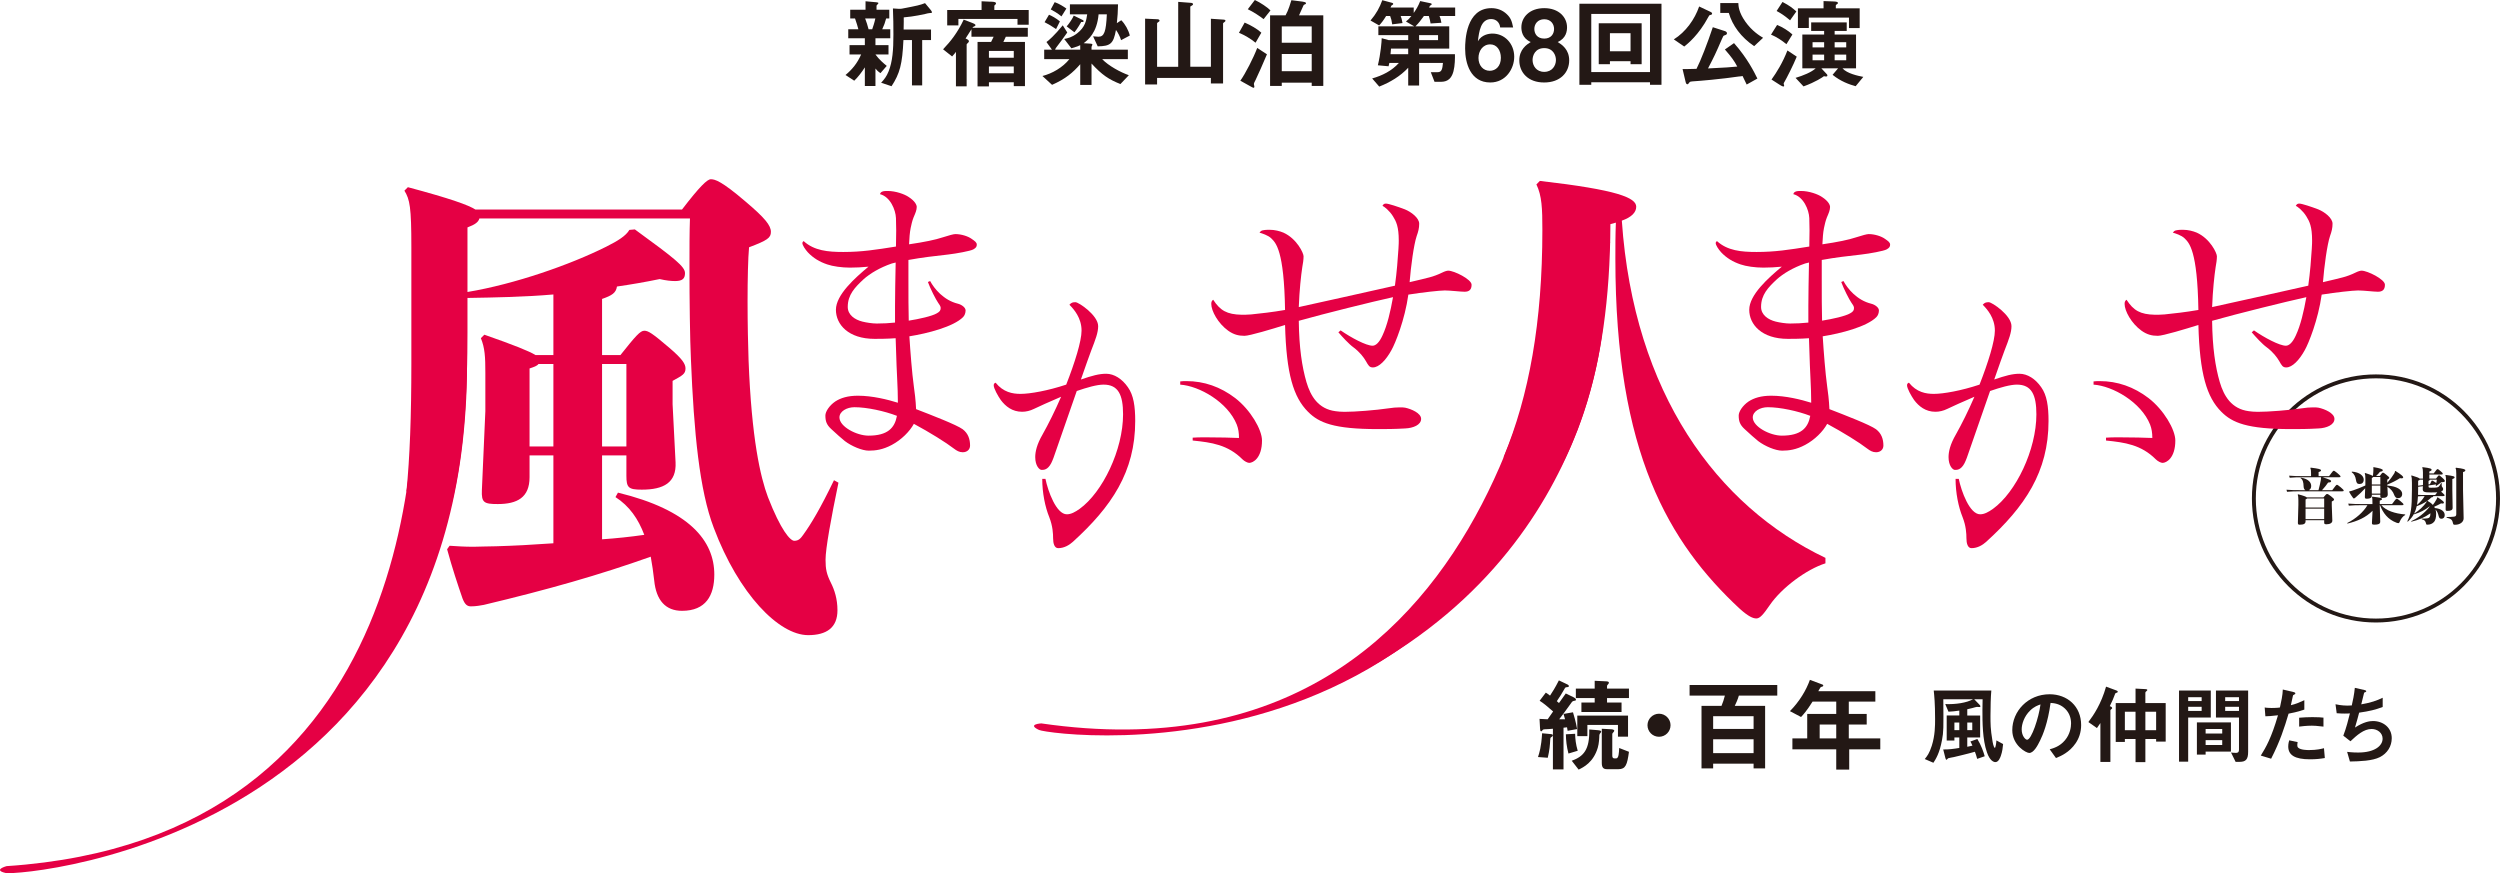 <!-- Generator: Adobe Illustrator 24.1.3, SVG Export Plug-In  -->
<svg version="1.1" xmlns="http://www.w3.org/2000/svg" xmlns:xlink="http://www.w3.org/1999/xlink" x="0px" y="0px"
	 width="500.392px" height="174.77px" viewBox="0 0 500.392 174.77"
	 style="overflow:visible;enable-background:new 0 0 500.392 174.77;" xml:space="preserve">
<style type="text/css">
	.st0{fill:#231815;}
	.st1{fill:none;stroke:#231815;stroke-width:0.783;stroke-miterlimit:10;}
	.st2{fill:#E50044;}
</style>
<defs>
</defs>
<g>
	<g>
		<path class="st0" d="M175.228,7.664V9.04h2.613v1.867h-2.613c0.707,0.982,1.689,1.828,2.26,2.28l-1.258,1.454
			c-0.491-0.334-0.767-0.609-1.002-0.924v3.498h-2.123v-3.733c-0.57,0.903-1.376,1.965-2.122,2.672l-1.75-1.14
			c1.317-1.101,2.358-2.339,3.125-4.107h-2.318V9.04h3.065V7.664h-3.321V5.856h2.024c-0.118-0.413-0.394-1.454-0.668-2.162h-0.964
			V1.945h3.066v-1.69l2.162,0.197c0.295,0.02,0.412,0.078,0.412,0.177c0,0.098-0.098,0.196-0.177,0.255
			c-0.039,0.04-0.196,0.177-0.196,0.295v0.767h2.555v1.749h-0.629c-0.216,0.806-0.412,1.376-0.786,2.162h1.611v1.808H175.228z
			 M173.163,3.694c0.256,0.648,0.492,1.396,0.688,2.162h0.727c0.157-0.452,0.452-1.297,0.629-2.162H173.163z M186.076,2.613
			c-0.178,0-0.649,0.118-0.865,0.178c-0.099,0.02-2.279,0.53-4.323,0.688c0.02,0.629,0,0.924-0.021,2.437h5.483v2.104h-1.769v9.079
			h-2.044V8.019h-1.71c-0.216,4.835-0.727,6.701-2.378,9.237l-2.083-0.688c0.648-0.728,1.062-1.219,1.493-2.279
			c0.786-1.966,0.963-4.285,0.963-7.351c0-1.749-0.02-3.498-0.098-5.248l1.219,0.079c0.216,0.02,0.511-0.039,0.589-0.039
			c3.164-0.609,3.519-0.688,4.619-1.101l1.179,1.415c0.06,0.078,0.196,0.274,0.196,0.412C186.527,2.613,186.41,2.613,186.076,2.613z
			"/>
		<path class="st0" d="M201.322,7.35l-0.492,1.042h4.324v8.844h-2.24v-0.767h-4.973v0.826h-2.279V8.392h2.712l0.511-1.042h-4.441
			V5.856c-0.629,1.022-0.846,1.356-1.18,1.848c0.374,0.157,0.669,0.314,0.669,0.55c0,0.157-0.138,0.275-0.236,0.374
			c-0.099,0.078-0.216,0.196-0.216,0.294v8.354h-2.143v-6.898c-0.118,0.157-0.334,0.472-0.767,0.924l-1.808-1.436
			c1.532-1.592,2.928-3.38,4.127-5.935l1.69,0.648c0.216,0.078,0.668,0.255,0.668,0.452c0,0.157-0.177,0.216-0.256,0.255
			c-0.216,0.079-0.255,0.118-0.354,0.275h11.085V7.35H201.322z M203.66,4.952V3.793h-11.831V5.09h-2.24V2.004h6.879V0.255
			l1.67,0.079c0.197,0,1.219-0.02,1.219,0.314c0,0.216-0.138,0.275-0.334,0.472v0.884h6.879v2.948H203.66z M202.914,10.2h-4.973
			v1.355h4.973V10.2z M202.914,13.305h-4.973v1.356h4.973V13.305z"/>
		<path class="st0" d="M224.391,8.038c-0.177-0.648-0.668-1.592-1.022-2.044c-0.511,2.771-1.101,3.242-3.655,3.282l-0.924-2.005
			c0.157,0.02,0.904,0.078,1.081,0.078c1.159,0,1.514-1.041,1.671-4.48h-1.651c-0.334,3.715-2.083,5.07-2.987,5.778l1.454,0.098
			c0.157,0.021,0.295,0.04,0.295,0.197c0,0.098-0.177,0.354-0.177,0.432v0.57h7.271v1.887h-5.148
			c1.297,1.356,3.675,2.634,5.346,3.224l-1.69,1.769c-2.358-0.943-3.675-1.828-5.778-4.107V17h-2.26v-4.146
			c-1.475,1.689-2.948,2.947-5.641,4.127l-1.926-1.77c1.945-0.491,4.048-1.689,5.404-3.38h-5.051V9.944h1.553l-1.101-1.533
			c0.412-0.274,1.592-1.297,3.263-3.341l0.903,1.435c-0.629,0.924-1.513,2.083-2.299,3.125c-0.06,0.099-0.099,0.196-0.138,0.314
			h5.031V9.04c-0.413,0.217-0.551,0.256-1.769,0.629l-1.436-1.867c0.747-0.157,1.514-0.314,2.556-1.101
			c1.67-1.277,1.867-2.633,2.044-3.832h-3.459V0.864h9.63c-0.039,1.553-0.079,2.378-0.236,3.773l0.885-0.589
			c0.767,0.766,1.435,1.945,1.71,3.065L224.391,8.038z M211.38,5.817c-0.688-0.491-1.69-1.081-2.3-1.376l0.885-1.494
			c0.491,0.197,1.474,0.728,2.182,1.337L211.38,5.817z M212.461,3.282c-0.747-0.629-1.611-1.12-2.143-1.396l0.786-1.455
			c0.865,0.295,1.789,0.885,2.339,1.278L212.461,3.282z M216.411,4.402c-0.078,0.138-0.688,1.258-1.356,2.063l-1.552-1.18
			c0.589-0.668,1.218-1.67,1.415-2.161l1.611,0.786c0.118,0.059,0.373,0.157,0.373,0.314C216.902,4.304,216.863,4.461,216.411,4.402
			z"/>
		<path class="st0" d="M245.022,4.461c-0.02,0.02-0.216,0.138-0.216,0.236v12.008h-2.438v-1.101h-10.77v1.297H229.2V3.734
			l2.496,0.117c0.256,0.02,0.394,0.118,0.394,0.295c0,0.118-0.157,0.217-0.256,0.275c-0.078,0.059-0.235,0.157-0.235,0.256v8.687
			h4.226V0.373l2.555,0.196c0.196,0.021,0.412,0.06,0.412,0.295c0,0.138-0.196,0.217-0.274,0.275
			c-0.099,0.039-0.275,0.138-0.275,0.235v11.989h4.127v-9.61l2.595,0.177c0.196,0.02,0.314,0.059,0.314,0.216
			C245.277,4.284,245.12,4.402,245.022,4.461z"/>
		<path class="st0" d="M251.307,8.549c-0.983-0.806-2.241-1.553-3.322-1.984l1.141-2.045c1.238,0.531,2.535,1.278,3.341,2.024
			L251.307,8.549z M251.307,16.018c-0.118,0.216-0.335,0.609-0.335,0.806c0,0.078,0.099,0.433,0.099,0.511
			c0,0.118-0.039,0.236-0.157,0.236s-0.413-0.178-0.53-0.236l-2.123-1.18c1.022-1.435,2.634-4.579,3.381-6.563l1.945,1.277
			C253.056,12.165,251.601,15.447,251.307,16.018z M252.918,3.832c-0.747-0.59-2.044-1.454-3.164-1.984L251.169,0
			c1.159,0.55,2.476,1.435,3.125,2.083L252.918,3.832z M262.548,17.196v-0.648h-5.994v0.648h-2.339V3.065h3.105
			c0.569-1.002,1.021-2.555,1.159-3.026l2.162,0.275c0.256,0.039,0.767,0.098,0.767,0.334c0,0.059-0.039,0.138-0.118,0.177
			c-0.295,0.118-0.334,0.138-0.413,0.314c-0.02,0.039-0.589,1.337-0.864,1.926h4.854v14.131H262.548z M262.548,5.286h-5.994v3.263
			h5.994V5.286z M262.548,10.809h-5.994v3.439h5.994V10.809z"/>
		<path class="st0" d="M288.13,3.203c0.177,0.373,0.255,0.668,0.373,1.356l-2.161,0.138c-0.099-0.59-0.178-0.943-0.354-1.494h-0.982
			c-0.59,0.806-0.982,1.356-1.69,2.063h6.761v4.462h-6.033v1.12h7.173c0.021,0.767,0,2.319-0.294,3.419
			c-0.551,2.104-1.907,2.104-2.692,2.104h-1.102l-0.746-1.926h1.375c0.787,0,0.943-0.551,1.062-1.848h-4.775v4.521h-2.182v-3.558
			c-1.592,1.71-3.616,2.908-5.798,3.773l-1.415-1.631c2.024-0.57,3.95-1.533,5.346-3.105h-1.906
			c-0.059,0.314-0.079,0.393-0.157,0.668l-2.143-0.196c0.57-2.358,0.767-4.796,0.767-5.425l1.415,0.394h3.892V7.035h-5.975V5.267
			h7.174l-1.651-0.963c0.452-0.354,0.688-0.59,1.081-1.101h-2.143c0.138,0.354,0.256,0.668,0.374,1.415l-2.063,0.256
			c-0.099-0.728-0.197-1.101-0.413-1.671h-0.806c-0.551,0.904-0.904,1.356-1.396,1.887l-1.729-0.982
			c1.159-1.376,1.808-2.555,2.358-4.068l1.965,0.53c0.099,0.021,0.217,0.079,0.217,0.217c0,0.118-0.099,0.177-0.275,0.274
			c-0.118,0.079-0.118,0.099-0.256,0.452h4.639v1.081c0.551-0.786,0.924-1.415,1.297-2.378l2.143,0.452
			c0.059,0.02,0.157,0.078,0.157,0.177s-0.099,0.157-0.216,0.216c-0.138,0.079-0.158,0.118-0.314,0.452h5.228v1.69H288.13z
			 M281.86,9.729h-3.439c-0.059,0.746-0.059,0.806-0.099,1.12h3.538V9.729z M287.835,7.035h-3.793v1.003h3.793V7.035z"/>
		<path class="st0" d="M298.287,16.509c-3.951,0-5.031-3.833-5.031-6.78c0-1.514,0.137-8.098,5.267-8.098
			c1.179,0,2.24,0.413,3.065,1.199c0.787,0.746,1.022,1.375,1.278,2.673h-2.595c-0.078-0.885-0.707-1.69-1.808-1.69
			c-2.104,0-2.418,2.516-2.653,4.441c0.746-1.297,2.142-1.533,2.928-1.533c2.398,0,4.344,1.985,4.344,4.639
			C303.082,13.718,301.432,16.509,298.287,16.509z M298.287,8.883c-1.553,0-2.359,1.376-2.359,2.713
			c0,1.493,0.924,2.574,2.261,2.574c1.198,0,2.221-0.924,2.221-2.595C300.409,10.043,299.584,8.883,298.287,8.883z"/>
		<path class="st0" d="M309.093,16.509c-3.224,0.02-4.992-2.005-4.992-4.422c0-2.201,1.474-3.165,2.28-3.676
			c-1.73-0.767-1.867-2.279-1.867-2.948c0-1.984,1.611-3.832,4.579-3.832c2.948,0,4.56,1.848,4.56,3.832
			c0,0.708-0.138,2.182-1.867,2.948c0.825,0.511,2.299,1.475,2.299,3.676C314.084,14.504,312.296,16.509,309.093,16.509z
			 M309.093,9.63c-1.789,0-2.339,1.435-2.339,2.378c0,1.12,0.727,2.378,2.339,2.378c1.592,0,2.339-1.258,2.339-2.378
			C311.432,11.064,310.861,9.63,309.093,9.63z M309.093,3.852c-1.317,0-1.985,0.963-1.985,1.946c0,0.923,0.551,1.926,1.985,1.926
			c1.415,0,1.965-1.003,1.965-1.926C311.058,4.814,310.409,3.852,309.093,3.852z"/>
		<path class="st0" d="M330.257,16.98v-0.512h-11.753v0.512h-2.378V0.746h16.431V16.98H330.257z M330.257,2.791h-11.753v11.635
			h11.753V2.791z M326.365,12.854v-0.609h-4.127v0.609h-2.24V4.657h8.588v8.196H326.365z M326.365,6.643h-4.127v3.616h4.127V6.643z"
			/>
		<path class="st0" d="M342.378,2.987c-0.256,0.059-0.256,0.059-0.433,0.393c-1.926,3.616-4.146,5.386-4.834,5.936l-2.084-1.435
			c2.378-1.475,4.187-4.01,5.07-6.584l2.359,1.12c0.156,0.079,0.235,0.216,0.235,0.295C342.692,2.908,342.516,2.968,342.378,2.987z
			 M349.61,16.921c-0.295-0.648-0.472-1.002-0.825-1.71c-4.776,0.688-8.373,0.964-10.062,1.081c-0.275,0.021-0.452,0.04-0.59,0.217
			c-0.236,0.314-0.256,0.354-0.393,0.354c-0.197,0-0.295-0.216-0.354-0.472l-0.609-2.574c0.433,0.02,0.669,0.02,2.791-0.04
			c0.806-1.552,2.221-5.188,3.263-8.333l2.437,0.786c0.256,0.079,0.394,0.256,0.394,0.413c0,0.256-0.138,0.314-0.531,0.452
			c-0.196,0.059-0.216,0.138-0.491,0.747c-1.316,3.026-1.474,3.36-2.771,5.856c3.479-0.157,4.599-0.256,5.856-0.374
			c-0.57-1.1-1.179-1.945-2.477-3.419l1.828-1.277c2.731,3.104,4.049,5.817,4.678,7.095L349.61,16.921z M351.104,9.236
			c-2.633-1.788-4.343-4.127-5.07-6.643h-1.71V0.609h3.616c0.02,0.609,0.079,1.847,1.396,3.714c1.356,1.927,2.909,2.85,3.558,3.243
			L351.104,9.236z"/>
		<path class="st0" d="M357.566,8.844c-0.885-0.728-2.024-1.494-3.086-1.906l1.219-1.945c1.041,0.412,2.26,1.159,3.065,1.906
			L357.566,8.844z M357.192,16.352c-0.157,0.255-0.177,0.314-0.177,0.412c0,0.06,0.099,0.334,0.099,0.394
			c0,0.059-0.04,0.157-0.157,0.157c-0.217,0-0.767-0.354-0.786-0.373l-1.592-1.022c1.021-1.415,2.26-3.42,3.184-5.817l1.867,1.238
			C358.961,13.01,357.507,15.84,357.192,16.352z M358.293,4.068c-1.159-1.003-2.024-1.514-2.692-1.867l1.18-1.809
			c1.435,0.747,2.063,1.258,2.771,1.906L358.293,4.068z M371.422,17.256c-1.297-0.354-3.027-0.983-4.619-2.28l1.101-1.297h-3.341
			l1.022,1.101c0.098,0.098,0.177,0.177,0.177,0.334c0,0.138-0.079,0.196-0.275,0.196c-0.078,0-0.157,0-0.413-0.059
			c-0.255,0.196-1.631,1.159-4.088,2.044l-1.592-1.71c1.514-0.452,3.164-1.12,4.029-1.906h-2.673V6.918h4.363V6.19h-2.595V4.48
			h7.114v1.71h-2.417v0.728h4.284v6.761h-2.712c0.924,1.041,3.046,1.493,4.167,1.71L371.422,17.256z M370.085,5.621V3.518h-8.038
			v2.083h-2.182V1.67h5.13V0.216l2.083,0.079c0.551,0.02,0.806,0.117,0.806,0.314c0,0.059-0.039,0.117-0.138,0.177
			c-0.157,0.118-0.295,0.216-0.295,0.295V1.67h4.776v3.951H370.085z M365.113,8.451h-2.319v1.041h2.319V8.451z M365.113,10.927
			h-2.319v1.14h2.319V10.927z M369.535,8.451h-2.319v1.041h2.319V8.451z M369.535,10.927h-2.319v1.14h2.319V10.927z"/>
	</g>
	<g>
		<g>
			<path class="st0" d="M310.805,147.202c0,0.103-0.041,0.164-0.206,0.268c-0.288,0.165-0.288,0.268-0.31,0.556
				c-0.062,1.154-0.123,2.061-0.494,3.646l-1.957-0.145c0.269-0.823,0.659-1.957,0.824-4.758l1.545,0.144
				C310.64,146.955,310.805,146.976,310.805,147.202z M313.771,146.274c-0.041-0.247-0.082-0.453-0.123-0.7
				c-0.31,0.041-0.536,0.062-0.7,0.083V154h-2.122v-8.137c-0.968,0.082-1.051,0.082-1.628,0.103
				c-0.247,0.021-0.35,0.041-0.453,0.186c-0.164,0.206-0.164,0.227-0.268,0.227c-0.165,0-0.206-0.186-0.227-0.577l-0.103-1.915
				c0.556,0.041,1.009,0.062,1.627,0.082c0.33-0.474,0.494-0.7,1.092-1.565c-1.318-1.153-1.896-1.628-2.698-2.143l1.235-1.627
				c0.206,0.123,0.454,0.288,0.845,0.597c0.392-0.597,1.01-1.524,1.771-3.048l1.565,0.741c0.33,0.145,0.433,0.268,0.433,0.392
				c0,0.206-0.185,0.206-0.37,0.227c-0.33,0.021-0.33,0.041-0.536,0.391c-0.68,1.195-0.782,1.318-1.504,2.41
				c0.062,0.062,0.392,0.33,0.433,0.371c0.433-0.598,0.577-0.845,1.36-1.916l1.524,0.742c0.103,0.062,0.515,0.247,0.515,0.494
				c0,0.186-0.145,0.206-0.206,0.206c-0.474,0.082-0.515,0.124-0.783,0.515c-1.133,1.587-1.709,2.349-2.368,3.214h1.174
				c-0.104-0.392-0.124-0.453-0.309-1.071l1.895-0.329c0.227,0.741,0.577,1.936,0.824,3.357L313.771,146.274z M313.936,150.827
				c-0.371-1.441-0.494-2.616-0.515-3.852l1.854-0.104c0.021,1.051,0.124,2.081,0.515,3.399L313.936,150.827z M320.321,146.729
				c-0.145,0.164-0.186,0.268-0.206,0.474c0,0.433-0.062,1.647-0.309,2.451c-0.865,2.945-2.884,3.935-3.832,4.388l-1.38-1.771
				c2.369-0.865,3.604-2.204,3.502-6.263l1.751,0.145c0.145,0.021,0.639,0.041,0.639,0.288
				C320.486,146.563,320.425,146.604,320.321,146.729z M321.66,139.725v0.886h2.904v1.895h-8.033v-1.895h2.657v-0.886h-3.77v-1.896
				h3.77v-1.565l2.163,0.103c0.412,0.021,0.68,0.042,0.68,0.289c0,0.082-0.021,0.144-0.165,0.309
				c-0.123,0.124-0.206,0.227-0.206,0.33v0.535h4.388v1.896H321.66z M323.844,147.449v-2.349h-6.118v2.245h-2.019v-4.119h10.155
				v4.223H323.844z M323.947,153.958h-2.287c-0.741,0-1.051-0.329-1.051-1.256v-6.839l1.854,0.103c0.123,0,0.639,0.041,0.639,0.288
				c0,0.104-0.062,0.186-0.186,0.33c-0.104,0.103-0.206,0.206-0.206,0.392v4.264c0,0.33,0.103,0.557,0.412,0.557h0.371
				c0.515,0,0.556-1.175,0.597-2.081l1.957,0.763C325.698,153.072,325.389,153.958,323.947,153.958z"/>
			<path class="st0" d="M332.064,147.47c-1.277,0-2.308-1.03-2.308-2.308c0-1.276,1.051-2.307,2.308-2.307s2.307,1.03,2.307,2.307
				C334.37,146.439,333.341,147.47,332.064,147.47z"/>
			<path class="st0" d="M348.048,139.229c-0.247,0.845-0.577,1.545-0.824,2.061h6.077v12.504h-2.308v-0.948h-8.095v0.948h-2.328
				V141.29h3.996c0.288-0.68,0.494-1.318,0.68-2.061h-7.065v-2.121h17.551v2.121H348.048z M350.993,143.35h-8.095v2.555h8.095
				V143.35z M350.993,147.964h-8.095v2.781h8.095V147.964z"/>
			<path class="st0" d="M370.131,149.982v4.059h-2.596v-4.059h-8.775v-2.184h2.966v-4.902h5.81v-2.472h-4.738
				c-1.174,1.874-1.812,2.554-2.307,3.09l-2.225-1.174c1.915-1.937,3.254-4.183,3.996-6.263l2.533,0.947
				c0.104,0.042,0.145,0.124,0.145,0.186s-0.041,0.145-0.103,0.186c-0.062,0.021-0.392,0.104-0.433,0.165
				c-0.042,0-0.412,0.7-0.453,0.782h11.412v2.081h-5.315v2.472h3.585v2.122h-3.585v2.78h6.304v2.184H370.131z M367.535,145.019
				h-3.316v2.78h3.316V145.019z"/>
			<path class="st0" d="M400.477,151.303c-0.119,0.321-0.441,1.237-1.085,1.237c-0.306,0-1.103-0.221-1.695-1.967
				c-0.898-2.577-0.898-6.052-0.898-8.442c0-0.915,0.017-1.339,0.033-2.17h-1.678l1.034,1.068c0.051,0.051,0.203,0.22,0.203,0.339
				c0,0.152-0.152,0.152-0.203,0.152c-0.068,0-0.424-0.034-0.492-0.034c-0.118,0-0.627,0.153-0.933,0.237
				c-0.186,0.052-0.508,0.136-1,0.238v1.254h2.577v4.391h-2.577v1.865c0.17-0.034,0.949-0.204,1.034-0.221
				c-0.152-0.373-0.322-0.695-0.406-0.831l1.39-0.508c0.797,1.288,1.255,2.678,1.475,3.458l-1.509,0.525
				c-0.136-0.56-0.355-1.17-0.457-1.424c-1.391,0.407-4.001,1.017-4.222,1.068c-0.169,0.033-1.051,0.187-1.136,0.237
				c-0.067,0.017-0.254,0.305-0.322,0.305c-0.136,0-0.203-0.288-0.237-0.39l-0.424-1.679c1.085,0.018,2.153-0.118,3.221-0.305
				v-2.103h-0.982v0.627h-1.543v-5.018h2.525v-0.983c-0.813,0.119-1.491,0.204-2.17,0.221l-0.644-1.525
				c2.085,0.084,4.221-0.237,5.577-0.967h-5.967c0.051,5.934,0.051,6.493-0.255,8.138c-0.491,2.712-1.288,3.898-1.729,4.577
				l-1.729-0.746c0.491-0.594,0.915-1.136,1.407-2.662c0.661-2.102,0.661-4.034,0.661-5.356c0-3.204-0.17-4.713-0.271-5.696h11.527
				c-0.118,1.288-0.169,3.289-0.169,5.069c0,1.61,0,2.61,0.373,4.865c0.051,0.355,0.254,1.542,0.508,1.542
				c0.119,0,0.289-0.949,0.306-1.491l1.339,0.729C400.866,149.607,400.798,150.403,400.477,151.303z M392.169,144.623h-0.982v1.525
				h0.982V144.623z M394.763,144.623h-1v1.525h1V144.623z"/>
			<path class="st0" d="M415.469,148.742c-1.271,1.882-3.034,2.611-3.95,2.984l-1.254-1.746c0.763-0.221,2.017-0.577,3.051-1.814
				c1.034-1.221,1.221-2.628,1.221-3.373c0-0.933-0.271-2.068-1.221-2.967c-1.067-1.018-2.254-1.085-2.882-1.136
				c-0.542,4.034-1.542,6.407-2.102,7.543c-0.509,1.052-1.289,2.476-2.17,2.476c-0.61,0-3.391-1.525-3.391-4.561
				c0-3.764,3.103-7.188,7.476-7.188c3.526,0,6.307,2.391,6.307,6.171C416.554,146.623,416.096,147.811,415.469,148.742z
				 M406.349,142.216c-1.204,1.152-1.695,2.729-1.695,3.764c0,1.373,0.779,2.085,1.085,2.085c0.881,0,2.339-4.425,2.678-7.069
				C407.925,141.165,407.162,141.419,406.349,142.216z"/>
			<path class="st0" d="M423.629,138.673c-0.152,0.034-0.169,0.051-0.254,0.152c-0.305,0.864-0.61,1.56-1.085,2.509
				c0.136,0.051,0.475,0.187,0.475,0.39c0,0.068-0.034,0.119-0.169,0.221c-0.136,0.102-0.187,0.17-0.187,0.255v10.307h-2.001v-7.781
				c-0.22,0.339-0.44,0.661-0.695,1l-1.712-1.203c1.034-1.356,2.56-3.611,3.543-7.086l2.068,0.763
				c0.102,0.033,0.271,0.118,0.271,0.254S423.731,138.639,423.629,138.673z M431.564,148.438v-0.525h-2.153v4.628h-1.967v-4.628
				h-2.136v0.593h-1.831v-7.781h3.967v-2.898l1.95,0.102c0.237,0.017,0.406,0.034,0.406,0.187c0,0.051-0.033,0.118-0.169,0.221
				c-0.17,0.135-0.221,0.203-0.221,0.305v2.085h4.068v7.714H431.564z M427.443,142.453h-2.136v3.695h2.136V142.453z
				 M431.564,142.453h-2.153v3.695h2.153V142.453z"/>
			<path class="st0" d="M437.978,143.623v8.832h-1.831v-14.24h6.357v5.408H437.978z M440.673,139.554h-2.695v0.764h2.695V139.554z
				 M440.673,141.47h-2.695v0.831h2.695V141.47z M441.47,150.438v0.594h-1.746v-6.442h6.815v5.849H441.47z M444.793,145.911h-3.323
				v0.916h3.323V145.911z M444.793,148.149h-3.323v0.966h3.323V148.149z M448.285,152.489h-0.814l-0.915-1.865
				c0.288,0.034,0.645,0.068,0.983,0.068c0.305,0,0.61-0.068,0.61-0.661v-6.408h-4.611v-5.408h6.442v12.273
				C449.98,151.98,449.522,152.489,448.285,152.489z M448.149,139.554h-2.764v0.764h2.764V139.554z M448.149,141.47h-2.764v0.831
				h2.764V141.47z"/>
			<path class="st0" d="M458.073,142.843c-0.831,2.814-1.712,5.544-3.492,9.019l-2.068-0.627c1.018-1.645,2.103-3.476,3.441-8.069
				c-1.356,0.17-1.933,0.187-2.525,0.203l-0.136-1.763c0.187,0.034,0.542,0.102,1.373,0.102c0.237,0,1.305-0.017,1.678-0.102
				c0.255-1.152,0.543-2.458,0.577-3.594l2.085,0.491c0.033,0,0.424,0.085,0.424,0.271c0,0.118-0.051,0.17-0.204,0.237
				c-0.22,0.102-0.254,0.119-0.288,0.288c-0.152,0.763-0.288,1.373-0.406,1.848c1-0.22,2.017-0.678,2.695-1v1.882
				C460.65,142.216,459.939,142.487,458.073,142.843z M462.362,151.98c-3.052,0-4.356-0.848-4.356-2.577
				c0-0.085,0-0.627,0.203-1.221l1.678,0.356c-0.067,0.322-0.067,0.594-0.067,0.627c0,0.221,0.034,0.356,0.203,0.509
				c0.475,0.44,1.764,0.458,2.153,0.458c1.576,0,2.492-0.255,2.983-0.373l0.17,1.967C464.464,151.879,463.549,151.98,462.362,151.98
				z M462.735,145.25c-1.085,0-2.136,0.136-2.543,0.187v-1.78c0.882-0.067,1.729-0.118,2.628-0.118c1.187,0,1.729,0.051,2.237,0.102
				v1.797C463.786,145.268,462.989,145.25,462.735,145.25z"/>
			<path class="st0" d="M476.354,151.54c-1.492,0.763-4.052,0.848-6.002,0.881l-0.559-1.933c1.034,0.136,2,0.136,2.203,0.136
				c3.356,0,4.899-1.373,4.899-2.78c0-1.152-1.034-1.933-2.204-1.933c-1.56,0-2.949,1.255-4.237,2.458l-1.425-1.118
				c0.577-1.476,1.052-3.357,1.322-4.459c-0.355,0.034-0.729,0.034-1.051,0.034c-0.152,0-0.915,0-1.594-0.068l-0.237-1.797
				c1.17,0.271,2.272,0.271,2.374,0.271c0.322,0,0.61-0.017,0.881-0.034c0.187-0.797,0.492-2.203,0.61-3.525l1.933,0.44
				c0.119,0.034,0.356,0.102,0.356,0.221c0,0.187-0.221,0.187-0.424,0.305c-0.085,0.322-0.492,1.983-0.576,2.34
				c2-0.373,3-0.695,4.289-1.322v1.848c-1.492,0.56-2.594,0.83-4.713,1.136c-0.136,0.525-0.492,1.864-0.831,2.983
				c1.712-1.119,2.898-1.306,3.594-1.306c2.085,0,3.764,1.356,3.764,3.425C478.727,149.37,477.845,150.776,476.354,151.54z"/>
		</g>
	</g>
	<g>
		<circle class="st1" cx="475.564" cy="99.769" r="24.436"/>
		<g>
			<g>
				<path class="st0" d="M464.566,95.525h-3.288c-1.254,0-2.35,0.024-2.983,0.098l-0.109-0.414c0.706,0.073,1.803,0.098,3.093,0.098
					h1.291v-0.634c0-0.438-0.024-0.73-0.146-0.986l0.086-0.085c1.644,0.207,2.058,0.316,2.058,0.548c0,0.134-0.085,0.22-0.487,0.329
					v0.828h2.095c0.584-0.804,0.815-1.084,0.925-1.084c0.11,0,0.256,0.073,0.768,0.499c0.512,0.427,0.597,0.548,0.597,0.657
					c0,0.11-0.061,0.146-0.256,0.146h-3.324c1.485,0.463,1.705,0.621,1.705,0.768c0,0.207-0.146,0.268-0.609,0.292
					c-0.28,0.426-0.706,0.986-1.218,1.534h2.046c0.585-0.804,0.816-1.084,0.926-1.084s0.256,0.073,0.767,0.499
					c0.512,0.427,0.597,0.548,0.597,0.658c0,0.109-0.061,0.146-0.256,0.146h-8.097c-1.255,0-2.351,0.024-2.983,0.098l-0.109-0.414
					c0.706,0.073,1.802,0.098,3.093,0.098h0.693c-0.194-0.109-0.353-0.354-0.365-0.779c-0.012-0.804-0.158-1.352-0.621-1.656
					l0.062-0.085c1.57,0.268,2.082,0.974,2.082,1.692c0,0.426-0.207,0.706-0.499,0.828h1.96c0.231-0.828,0.414-1.692,0.475-2.095
					c0.024-0.17,0.037-0.292,0.037-0.401V95.525z M465.199,104.122h-3.726v0.219c0,0.427-0.28,0.683-1.133,0.683
					c-0.316,0-0.414-0.049-0.401-0.438l0.097-3.52v-0.913c0-0.572-0.036-0.889-0.134-1.132l0.086-0.086
					c1.156,0.293,1.595,0.487,1.729,0.621h3.337c0.475-0.597,0.608-0.682,0.718-0.682c0.158,0,0.28,0.073,0.768,0.438
					c0.523,0.401,0.633,0.548,0.633,0.682s-0.109,0.231-0.45,0.39v0.815l0.109,3.008c0.013,0.463-0.487,0.73-1.145,0.73
					c-0.438,0-0.487-0.061-0.487-0.426V104.122z M461.474,101.589h3.726v-1.813h-3.445c-0.024,0.072-0.11,0.121-0.28,0.183V101.589z
					 M465.199,101.809h-3.726v2.095h3.726V101.809z"/>
				<path class="st0" d="M473.117,101.114c-1.254,0-2.35,0.024-2.983,0.098l-0.109-0.414c0.706,0.073,1.802,0.098,3.093,0.098h1.741
					v-0.183c0-0.755-0.012-1.011-0.098-1.218l0.086-0.085c1.534,0.183,1.924,0.268,1.924,0.475c0,0.134-0.085,0.207-0.451,0.328
					v0.683h2.46c0.585-0.804,0.816-1.084,0.926-1.084s0.256,0.073,0.767,0.499c0.512,0.427,0.597,0.548,0.597,0.658
					c0,0.109-0.061,0.146-0.256,0.146h-4.176c0.938,1.096,2.739,1.692,4.772,1.851v0.135c-0.475,0.207-0.889,0.804-1.12,1.388
					c-0.036,0.109-0.109,0.219-0.219,0.219c-0.085,0-0.244-0.023-0.402-0.085c-1.717-0.646-2.703-1.948-3.287-3.507h-0.062
					l0.098,3.275c0.013,0.487-0.401,0.621-1.145,0.621c-0.438,0-0.536-0.024-0.512-0.438l0.122-2.338
					c-1.388,1.364-2.946,2.046-5.017,2.558l-0.061-0.109c1.704-0.828,3.251-2.204,4.055-3.568H473.117z M473.409,94.673
					c0.975,0.305,1.376,0.476,1.547,0.585c0.073-0.597,0.098-1.023,0.098-1.315c0-0.158,0-0.243-0.037-0.365l0.098-0.073
					c1.315,0.231,1.814,0.39,1.814,0.609c0,0.146-0.122,0.243-0.561,0.316c-0.231,0.305-0.486,0.572-0.779,0.828h0.755
					c0.378-0.536,0.476-0.646,0.609-0.646c0.146,0,0.268,0.073,0.682,0.414c0.463,0.377,0.585,0.487,0.585,0.608
					c0,0.122-0.135,0.22-0.39,0.365v0.646c0.597-0.694,1.034-1.303,1.388-1.875c0.134-0.219,0.146-0.316,0.158-0.475l0.109-0.024
					c1.23,0.779,1.534,1.096,1.534,1.266c0,0.135-0.134,0.207-0.353,0.207c-0.085,0-0.195-0.012-0.305-0.036
					c-0.706,0.463-1.632,0.926-2.532,1.291l0.012,0.194c1.863,0.122,2.971,0.816,2.971,1.656c0,0.597-0.365,0.864-0.852,0.864
					c-0.342,0-0.609-0.231-0.779-0.73c-0.171-0.523-0.658-1.156-1.328-1.559l0.073,1.449c0.024,0.548-0.279,0.791-1.132,0.791
					c-0.293,0-0.354-0.048-0.354-0.353v-0.292h-1.705v0.194c0,0.39-0.316,0.609-0.962,0.609c-0.353,0-0.438-0.049-0.426-0.414
					l0.061-1.681c-0.584,0.657-1.205,1.229-1.936,1.851c-0.158,0.134-0.243,0.195-0.329,0.195c-0.061,0-0.098-0.024-0.17-0.122
					c-0.256-0.316-0.561-0.815-0.768-1.182l0.024-0.109c0.292-0.049,0.523-0.134,0.755-0.207c0.755-0.243,1.571-0.584,2.447-0.974
					l0.013-0.256v-1.157c0-0.56-0.037-0.815-0.122-1.011L473.409,94.673z M470.743,94.393c1.619,0.122,2.374,0.89,2.374,1.607
					c0,0.621-0.377,0.877-0.84,0.877s-0.621-0.219-0.706-0.779c-0.11-0.706-0.365-1.254-0.865-1.583L470.743,94.393z
					 M476.441,96.975v-1.498h-1.425c-0.024,0.073-0.109,0.122-0.28,0.183v1.315H476.441z M476.441,97.193h-1.705v1.607h1.705V97.193
					z"/>
				<path class="st0" d="M482.606,104.316c1.352-0.596,2.69-1.606,3.689-2.886c0-0.024-0.013-0.048-0.013-0.072
					c-0.926,0.73-1.888,1.229-3.08,1.583l-0.037-0.062c-0.316,0.585-0.719,1.071-1.229,1.534l-0.098-0.073
					c0.694-1.363,0.926-2.435,0.926-6.344v-1.352c0-0.828-0.037-1.108-0.146-1.4l0.085-0.085c1.072,0.316,1.474,0.499,1.607,0.633
					h0.658v-1.229c0-0.499-0.037-0.743-0.146-0.974l0.085-0.086c1.607,0.195,1.79,0.329,1.79,0.523c0,0.158-0.109,0.231-0.45,0.354
					v0.377h0.876c0.536-0.718,0.658-0.864,0.768-0.864c0.122,0,0.256,0.109,0.67,0.463c0.292,0.256,0.365,0.341,0.365,0.438
					c0,0.146-0.061,0.183-0.268,0.183h-2.411v0.815h1.339c0.438-0.597,0.512-0.645,0.597-0.645c0.086,0,0.195,0.048,0.658,0.475
					c0.475,0.426,0.511,0.548,0.511,0.67c0,0.17-0.219,0.207-0.742,0.243c-0.354,0.292-0.585,0.475-1.011,0.743l-0.073-0.062
					c0.024-0.085,0.049-0.17,0.061-0.256l-1.497,0.207v0.158c0,0.269,0.024,0.293,0.523,0.293c1.229,0,1.412-0.049,1.619-0.329
					c0.171-0.231,0.243-0.365,0.365-0.597l0.134,0.024c-0.012,0.194-0.012,0.316-0.012,0.463c0,0.134,0.061,0.268,0.146,0.353
					c0.097,0.098,0.146,0.183,0.146,0.354c0,0.256-0.158,0.401-0.426,0.512c0.073,0.061,0.158,0.134,0.268,0.231
					c0.354,0.328,0.438,0.401,0.438,0.511c0,0.122-0.073,0.158-0.268,0.158h-1.985c-0.024,0.171-0.122,0.231-0.39,0.269
					c-0.243,0.243-0.512,0.462-0.791,0.669c0.414,0.22,0.791,0.487,1.096,0.828c0.268-0.341,0.512-0.718,0.719-1.096
					c0.097-0.17,0.121-0.256,0.158-0.414l0.097-0.012c1.084,0.73,1.242,0.9,1.242,1.06c0,0.121-0.085,0.183-0.304,0.183
					c-0.073,0-0.171-0.013-0.28-0.024c-0.487,0.268-0.913,0.475-1.364,0.669c0.049,0.086,0.098,0.171,0.134,0.256
					c1.315,0.146,1.973,0.682,1.973,1.425c0,0.463-0.292,0.719-0.657,0.719c-0.292,0-0.463-0.146-0.548-0.512
					c-0.146-0.608-0.341-1.035-0.646-1.34c0.085,0.269,0.134,0.549,0.134,0.853c0,0.804-0.158,1.315-0.414,1.62
					c-0.328,0.377-0.804,0.56-1.278,0.56c-0.28,0-0.28-0.012-0.329-0.231c-0.121-0.499-0.292-0.718-0.84-0.84v-0.134
					c0.487,0,0.67-0.013,1.12-0.062c0.365-0.048,0.597-0.268,0.597-1.01c-1.156,0.84-2.387,1.352-3.799,1.68L482.606,104.316z
					 M483.203,102.807c0.998-0.621,1.862-1.424,2.532-2.387c-0.024-0.023-0.036-0.036-0.049-0.061
					c-0.621,0.402-1.278,0.719-1.96,0.95C483.605,101.833,483.446,102.332,483.203,102.807z M483.97,99.349
					c-0.036,0.572-0.085,1.145-0.194,1.717c0.62-0.499,1.132-1.083,1.534-1.766C484.858,99.3,484.42,99.312,483.97,99.349z
					 M484.956,97.315l-0.95,0.122v0.572c0,0.365-0.012,0.706-0.023,1.035c0.486,0.036,0.913,0.036,1.363,0.036h2.07
					c0.183-0.231,0.316-0.414,0.414-0.536c-0.28,0.013-0.67,0.024-1.23,0.024c-1.473,0-1.692-0.134-1.668-0.755L484.956,97.315z
					 M484.006,97.218l0.963-0.122l0.012-0.401v-0.682h-0.646c-0.036,0.073-0.134,0.134-0.329,0.207V97.218z M486.089,96.95
					l0.279-0.037c0.28-0.608,0.354-0.718,0.438-0.718c0.098,0,0.146,0.024,0.5,0.256c0.17,0.109,0.268,0.183,0.341,0.231
					c0.048-0.244,0.085-0.463,0.109-0.67h-1.4c-0.024,0.109-0.085,0.183-0.268,0.243V96.95z M489.583,98.106v-2.033
					c0-0.536-0.036-0.742-0.134-0.913l0.085-0.098c1.632,0.207,1.766,0.305,1.766,0.499c0,0.135-0.121,0.22-0.45,0.329v2.168
					l0.061,3.567c0.013,0.475-0.365,0.633-1.011,0.633c-0.341,0-0.401-0.036-0.39-0.426L489.583,98.106z M492.992,98.131l0.122,5.59
					c0.013,0.827-0.815,1.314-1.705,1.314c-0.341,0-0.365-0.049-0.426-0.316c-0.134-0.657-0.365-0.889-1.278-1.108v-0.134h0.268
					c0.414,0,0.804-0.024,1.169-0.061c0.329-0.037,0.499-0.134,0.499-0.499v-8.073c0-0.634-0.036-0.901-0.146-1.133l0.085-0.098
					c1.534,0.183,1.875,0.329,1.875,0.512c0,0.158-0.098,0.256-0.463,0.365V98.131z"/>
			</g>
		</g>
	</g>
	<g>
		<g>
			<g>
				<path class="st2" d="M192.699,90.521c-0.703,0-1.215-0.319-1.727-0.703c-1.662-1.278-4.858-3.261-8.056-4.987
					c-0.831,1.535-2.493,3.197-4.411,4.22c-1.79,0.959-3.261,1.151-4.604,1.151s-3.452-0.896-4.795-1.918
					c-0.512-0.384-1.854-1.599-2.749-2.43s-1.15-1.534-1.15-2.686c0-0.767,0.767-1.981,1.981-2.812
					c1.087-0.704,2.493-1.151,4.539-1.151c2.877,0,5.946,0.768,7.992,1.406c0-1.086-0.063-3.708-0.128-4.475
					c-0.063-0.64-0.191-4.54-0.319-8.439c-1.727,0.128-3.453,0.128-4.22,0.128c-5.243,0-7.736-2.877-7.736-5.818
					c0-3.005,3.836-6.394,6.521-8.631c-1.279,0.128-2.558,0.191-3.708,0.191c-1.599,0-3.453-0.256-4.54-0.639
					c-1.534-0.512-2.812-1.279-3.899-2.43c-0.512-0.575-1.087-1.407-1.087-1.854c0-0.128,0.128-0.319,0.256-0.384
					c2.109,1.918,4.858,2.174,7.928,2.174c3.708,0,6.521-0.447,10.549-1.087c0.064-2.43,0.064-4.22,0-5.689
					c-0.063-1.663-1.15-4.284-3.196-4.796c0.063-0.191,0.128-0.383,0.447-0.511s0.703-0.128,1.087-0.128
					c1.599,0,3.389,0.639,4.22,1.215c1.278,0.831,1.599,1.598,1.599,1.981c0,0.64-0.256,1.215-0.64,2.11
					c-0.256,0.639-0.447,1.47-0.575,2.109c-0.192,0.959-0.256,1.982-0.32,3.261c3.069-0.447,5.243-0.896,6.777-1.406
					c1.215-0.384,2.11-0.64,2.493-0.64c1.215,0,2.558,0.447,3.261,0.959c0.64,0.447,1.023,0.703,1.023,1.15
					c0,0.384-0.128,0.64-0.703,0.96c-0.576,0.319-3.389,0.831-5.051,1.022c-2.813,0.319-5.115,0.575-7.929,1.087v3.964
					c0,3.005,0,6.202,0.064,8.184c2.046-0.319,4.667-0.896,5.626-1.471c0.575-0.319,0.768-0.575,0.768-1.087
					c0-0.319-0.32-0.767-0.512-1.022c-0.447-0.64-1.534-2.749-2.046-4.156l0.447-0.191c0.831,1.534,2.686,3.836,5.562,4.539
					c0.768,0.192,1.534,0.768,1.534,1.343c0,0.512-0.191,1.023-0.511,1.343c-1.918,1.918-7.097,3.261-10.741,3.836
					c0.191,3.005,0.512,7.225,0.895,10.038c0.128,0.767,0.384,2.877,0.448,4.539c3.133,1.215,8.119,3.133,9.334,4.027
					c1.087,0.832,1.471,1.982,1.471,3.261C194.17,89.946,193.595,90.521,192.699,90.521z M173.839,87.197
					c3.836,0,5.242-1.534,5.69-3.964c-2.494-0.959-6.01-1.727-8.504-1.727c-1.534,0-3.005,0.831-3.005,2.046
					C168.021,85.407,171.474,87.197,173.839,87.197z M175.501,64.756c1.215,0,2.493-0.063,3.645-0.191v-3.325
					c0-1.79,0.063-5.754,0.128-8.694l-0.768,0.191c-2.43,0.831-4.411,2.046-5.626,3.133c-1.79,1.662-3.197,3.133-3.197,5.562
					c0,1.599,1.407,2.558,2.941,2.94C173.392,64.564,174.605,64.756,175.501,64.756z"/>
			</g>
			<g>
				<path class="st2" d="M211.808,109.718c-0.767,0-1.022-0.959-1.022-1.982c0-0.895-0.063-2.429-0.768-4.219
					c-0.831-2.046-1.406-4.859-1.406-7.673h0.64c0.511,2.494,2.174,7.097,4.283,7.097c0.831,0,1.662-0.447,2.558-1.087
					c4.604-3.324,8.695-11.827,8.695-18.924c0-3.9-0.959-5.946-3.9-5.946c-1.343,0-3.324,0.575-5.37,1.278
					c-1.599,4.54-3.389,9.719-4.092,11.765c-0.448,1.342-0.703,2.046-1.023,2.685c-0.703,1.343-1.471,1.343-1.918,1.343
					s-1.278-0.831-1.278-2.558c0-1.087,0.319-2.557,1.471-4.539c1.15-2.046,2.493-4.731,3.708-7.544
					c-2.11,0.895-4.795,2.109-5.435,2.43c-0.768,0.383-1.599,0.575-2.365,0.575c-1.982,0-3.325-1.087-4.284-2.365
					c-0.575-0.832-1.406-2.302-1.406-2.941c0-0.319,0.191-0.447,0.384-0.512c1.534,1.918,3.388,2.238,4.986,2.238
					c1.918,0,5.498-0.64,9.143-1.854c1.727-4.411,3.069-8.695,3.069-10.805c0-2.558-1.535-4.284-2.43-5.179
					c0.384-0.447,0.703-0.512,1.215-0.512c0.639,0,4.539,2.621,4.539,4.795c0,1.279-0.512,2.621-1.406,4.923
					c-0.32,0.831-1.087,3.005-2.046,5.755c2.237-0.768,3.644-1.151,5.051-1.151c1.599,0,3.196,1.023,4.348,2.686
					c1.15,1.598,1.47,3.836,1.47,6.776c0,10.166-4.73,17.135-12.467,24.168C214.046,109.078,213.022,109.718,211.808,109.718z
					 M236.231,76.344c0.511-0.063,0.767-0.063,1.214-0.063c3.581,0,6.842,1.15,9.782,3.389c3.069,2.365,5.371,6.329,5.371,8.503
					c0,3.517-1.791,4.476-2.558,4.476c-0.32,0-0.959-0.319-1.343-0.703c-2.941-2.941-6.202-3.389-9.974-3.772v-0.575
					c0.575-0.064,1.599-0.064,2.812-0.064c2.302,0,5.179,0.064,6.458,0.128c0-1.022-0.128-1.854-0.447-2.685
					c-1.791-4.476-7.48-7.736-11.316-7.992V76.344z"/>
			</g>
			<g>
				<path class="st2" d="M275.756,85.886c-8.823,0-11.764-1.279-13.938-3.453c-2.941-2.94-4.348-7.607-4.604-17.39
					c-2.43,0.767-7.097,2.174-8.119,2.174c-1.215,0-2.174-0.256-3.261-1.023c-2.046-1.471-3.389-3.964-3.389-5.37
					c0-0.447,0.128-0.64,0.384-0.831c1.406,2.174,2.749,2.94,5.689,3.005c0.512,0,1.151,0,1.918-0.064
					c1.854-0.191,4.22-0.447,6.777-0.895c-0.191-11.956-1.854-13.427-2.749-14.321c-0.64-0.64-1.918-1.023-2.365-1.151
					c0.127-0.191,0.319-0.383,0.575-0.447c0.575-0.128,1.022-0.128,1.406-0.128c1.087,0,2.046,0.256,2.813,0.575
					c2.685,1.215,4.027,4.092,4.027,4.731c0,0.703-0.128,1.471-0.256,2.174c-0.256,1.662-0.575,4.604-0.703,7.992
					c4.412-0.959,12.979-2.878,19.245-4.284c0.383-2.749,0.575-5.37,0.703-7.353c0.063-1.022,0.063-1.343,0.063-1.662
					c0-2.813-0.512-3.836-1.15-4.859c-0.703-1.15-1.79-1.981-2.11-2.109c0.192-0.319,0.32-0.447,0.703-0.447
					c0.512,0,2.43,0.639,3.772,1.15c1.278,0.512,2.877,1.727,2.877,2.877c0,0.896-0.191,1.599-0.512,2.494
					c-0.575,1.726-1.15,6.01-1.406,9.206c1.918-0.447,3.261-0.768,3.964-0.959c0.768-0.191,1.79-0.575,2.558-0.959
					c0.512-0.256,0.959-0.384,1.215-0.384c1.15,0,4.667,1.727,4.667,2.813c0,1.022-0.512,1.406-1.406,1.406
					c-0.384,0-1.151-0.063-1.854-0.128c-0.767-0.063-1.534-0.128-2.109-0.128c-1.023,0-4.476,0.384-7.289,0.831
					c-0.703,5.051-2.621,9.782-3.389,11.125c-1.087,1.981-2.493,3.452-3.708,3.452c-0.703,0-0.895-0.384-1.406-1.278
					c-0.447-0.768-1.215-1.79-2.493-2.749c-0.896-0.64-2.238-2.11-3.006-3.005l0.448-0.384c2.109,1.471,5.114,3.068,6.394,3.068
					c0.639,0,1.343-0.639,1.981-2.046c0.959-2.046,1.599-4.795,2.11-7.672c-4.092,0.896-13.874,3.324-18.861,4.731
					c0.064,5.37,0.64,9.206,1.534,12.275c0.832,2.812,2.366,5.37,5.818,5.817c0.447,0.064,1.087,0.128,1.79,0.128
					c2.174,0,6.202-0.319,8.823-0.703c0.768-0.128,1.599-0.191,2.238-0.191c0.383,0,0.831,0,1.087,0.063
					c1.214,0.256,3.196,1.087,3.196,2.238c0,1.215-1.599,1.854-3.196,1.918C279.081,85.886,277.355,85.886,275.756,85.886z"/>
			</g>
			<g>
				<path class="st2" d="M92.579,55.343l-7.145,0.21v7.024h-2.75c1.895,24.39,1.843,105.28-81.373,110.784
					c0,0-2.834,0.767-0.167,1.377C3.811,175.349,103.994,167.889,92.579,55.343z"/>
				<path class="st2" d="M165.239,112.021c0-2.187,1.093-8.251,2.584-15.407l-0.895-0.497c-2.683,5.566-4.572,8.747-6.163,10.934
					c-0.497,0.695-0.894,1.194-1.789,1.194c-0.795,0-2.684-2.088-5.269-8.749c-1.492-3.975-3.28-11.63-3.877-27.434
					c-0.099-2.785-0.199-7.357-0.199-11.731c0-4.473,0.099-8.747,0.298-10.835c3.678-1.392,4.374-1.889,4.374-3.083
					c0-1.291-1.193-2.783-5.07-6.062c-4.87-4.175-6.162-4.475-6.958-4.475c-0.696,0-2.187,1.392-5.766,6.064H95.158
					c-1.391-0.894-4.97-2.187-13.518-4.473l-0.696,0.697c1.093,1.788,1.391,3.279,1.391,11.332v23.261
					c0,10.499-0.304,18.778-0.986,25.608h4.646v14.45c5.223-10.101,7.572-23.83,7.572-46.221v-6.958
					c5.765-0.099,11.432-0.199,17.197-0.697v12.128h-3.578c-1.292-0.795-4.274-1.988-10.239-4.076l-0.695,0.695
					c0.795,1.988,0.894,3.678,0.894,6.96v7.653l-0.695,15.806c-0.099,2.485,0.397,2.783,3.181,2.783
					c3.876,0,6.362-1.293,6.362-5.367v-4.376h4.771v17.596c-4.175,0.298-7.952,0.497-11.432,0.596c-1.789,0-3.28,0.099-4.572,0.099
					c-1.79,0-3.28-0.099-4.771-0.199l-0.498,0.695c0.994,3.678,2.187,7.258,3.082,9.842c0.497,1.293,0.994,1.591,1.69,1.591
					c1.093,0,1.988-0.199,2.584-0.298c12.923-3.083,23.062-5.965,33.401-9.643c0.298,1.591,0.497,3.083,0.695,4.771
					c0.398,3.976,2.286,6.064,5.566,6.064c4.772,0,6.462-3.081,6.462-7.256c0-6.759-4.971-12.923-19.285-16.402l-0.497,0.894
					c2.784,1.79,4.572,4.374,5.765,7.556c-2.783,0.397-5.566,0.695-8.449,0.894v-16.8h4.871v4.076c0,2.387,0.397,2.785,3.082,2.785
					c4.374,0,6.958-1.392,6.759-5.468l-0.596-11.629v-4.674c1.988-1.093,2.584-1.39,2.584-2.485c0-0.894-0.596-1.889-3.28-4.175
					c-3.38-2.882-4.175-3.379-4.971-3.379c-0.795,0-1.689,0.993-4.771,4.87h-3.678V59.834c1.988-0.697,2.784-1.194,2.982-2.485
					c2.784-0.399,5.667-0.896,8.549-1.492c1.292,0.298,2.286,0.397,3.082,0.397c1.492,0,1.988-0.497,1.988-1.591
					c0-1.291-1.988-2.882-10.039-8.747l-1.093,0.099c-0.696,1.194-2.287,2.187-4.673,3.381c-7.157,3.577-18.191,7.454-27.734,9.045
					V45.52c1.59-0.596,2.187-1.094,2.385-1.79h42.148c-0.099,2.584-0.099,5.965-0.099,9.742c0,6.759,0.099,14.313,0.298,18.589
					c0.597,14.512,1.69,26.044,4.572,33.597c4.971,13.222,13.023,21.471,18.887,21.471c3.678,0,5.865-1.49,5.865-4.97
					c0-2.286-0.597-4.076-1.292-5.466C165.438,114.905,165.239,113.91,165.239,112.021z M110.765,89.358h-4.771V73.75
					c0.895-0.298,1.491-0.497,1.789-0.894h2.982V89.358z M120.506,72.856h4.871v16.502h-4.871V72.856z"/>
			</g>
		</g>
		<g>
			<g>
				<path class="st2" d="M375.507,90.521c-0.703,0-1.215-0.319-1.727-0.703c-1.662-1.278-4.858-3.261-8.056-4.987
					c-0.831,1.535-2.493,3.197-4.411,4.22c-1.79,0.959-3.261,1.151-4.604,1.151s-3.452-0.896-4.795-1.918
					c-0.512-0.384-1.854-1.599-2.749-2.43c-0.896-0.831-1.151-1.534-1.151-2.686c0-0.767,0.768-1.981,1.982-2.812
					c1.087-0.704,2.493-1.151,4.539-1.151c2.877,0,5.946,0.768,7.992,1.406c0-1.086-0.064-3.708-0.128-4.475
					c-0.064-0.64-0.192-4.54-0.32-8.439c-1.726,0.128-3.452,0.128-4.219,0.128c-5.243,0-7.736-2.877-7.736-5.818
					c0-3.005,3.836-6.394,6.521-8.631c-1.279,0.128-2.558,0.191-3.709,0.191c-1.598,0-3.452-0.256-4.539-0.639
					c-1.534-0.512-2.812-1.279-3.899-2.43c-0.512-0.575-1.087-1.407-1.087-1.854c0-0.128,0.127-0.319,0.255-0.384
					c2.11,1.918,4.859,2.174,7.929,2.174c3.708,0,6.521-0.447,10.549-1.087c0.063-2.43,0.063-4.22,0-5.689
					c-0.064-1.663-1.151-4.284-3.197-4.796c0.064-0.191,0.128-0.383,0.448-0.511c0.319-0.128,0.703-0.128,1.087-0.128
					c1.598,0,3.389,0.639,4.22,1.215c1.278,0.831,1.598,1.598,1.598,1.981c0,0.64-0.255,1.215-0.639,2.11
					c-0.256,0.639-0.448,1.47-0.576,2.109c-0.191,0.959-0.255,1.982-0.319,3.261c3.069-0.447,5.243-0.896,6.777-1.406
					c1.215-0.384,2.109-0.64,2.493-0.64c1.215,0,2.558,0.447,3.261,0.959c0.64,0.447,1.023,0.703,1.023,1.15
					c0,0.384-0.128,0.64-0.704,0.96c-0.575,0.319-3.388,0.831-5.051,1.022c-2.812,0.319-5.114,0.575-7.928,1.087v3.964
					c0,3.005,0,6.202,0.064,8.184c2.046-0.319,4.667-0.896,5.626-1.471c0.575-0.319,0.768-0.575,0.768-1.087
					c0-0.319-0.32-0.767-0.512-1.022c-0.447-0.64-1.534-2.749-2.046-4.156l0.447-0.191c0.831,1.534,2.686,3.836,5.562,4.539
					c0.767,0.192,1.534,0.768,1.534,1.343c0,0.512-0.191,1.023-0.512,1.343c-1.918,1.918-7.097,3.261-10.74,3.836
					c0.191,3.005,0.511,7.225,0.895,10.038c0.128,0.767,0.384,2.877,0.447,4.539c3.133,1.215,8.12,3.133,9.335,4.027
					c1.087,0.832,1.471,1.982,1.471,3.261C376.978,89.946,376.401,90.521,375.507,90.521z M356.647,87.197
					c3.836,0,5.242-1.534,5.689-3.964c-2.493-0.959-6.01-1.727-8.503-1.727c-1.534,0-3.005,0.831-3.005,2.046
					C350.828,85.407,354.28,87.197,356.647,87.197z M358.309,64.756c1.215,0,2.493-0.063,3.645-0.191v-3.325
					c0-1.79,0.063-5.754,0.127-8.694l-0.767,0.191c-2.43,0.831-4.412,2.046-5.626,3.133c-1.791,1.662-3.197,3.133-3.197,5.562
					c0,1.599,1.406,2.558,2.941,2.94C356.198,64.564,357.413,64.756,358.309,64.756z"/>
			</g>
			<g>
				<path class="st2" d="M394.616,109.718c-0.767,0-1.022-0.959-1.022-1.982c0-0.895-0.064-2.429-0.768-4.219
					c-0.831-2.046-1.406-4.859-1.406-7.673h0.639c0.512,2.494,2.174,7.097,4.284,7.097c0.831,0,1.662-0.447,2.558-1.087
					c4.603-3.324,8.694-11.827,8.694-18.924c0-3.9-0.959-5.946-3.899-5.946c-1.343,0-3.325,0.575-5.371,1.278
					c-1.598,4.54-3.388,9.719-4.092,11.765c-0.447,1.342-0.703,2.046-1.022,2.685c-0.703,1.343-1.471,1.343-1.918,1.343
					s-1.279-0.831-1.279-2.558c0-1.087,0.32-2.557,1.471-4.539c1.151-2.046,2.494-4.731,3.708-7.544
					c-2.109,0.895-4.795,2.109-5.434,2.43c-0.768,0.383-1.599,0.575-2.366,0.575c-1.981,0-3.324-1.087-4.283-2.365
					c-0.575-0.832-1.406-2.302-1.406-2.941c0-0.319,0.191-0.447,0.383-0.512c1.535,1.918,3.389,2.238,4.987,2.238
					c1.918,0,5.498-0.64,9.143-1.854c1.727-4.411,3.068-8.695,3.068-10.805c0-2.558-1.534-4.284-2.429-5.179
					c0.383-0.447,0.703-0.512,1.215-0.512c0.639,0,4.539,2.621,4.539,4.795c0,1.279-0.512,2.621-1.407,4.923
					c-0.319,0.831-1.086,3.005-2.045,5.755c2.237-0.768,3.644-1.151,5.051-1.151c1.598,0,3.196,1.023,4.347,2.686
					c1.151,1.598,1.471,3.836,1.471,6.776c0,10.166-4.731,17.135-12.467,24.168C396.855,109.078,395.831,109.718,394.616,109.718z
					 M419.039,76.344c0.512-0.063,0.768-0.063,1.215-0.063c3.58,0,6.841,1.15,9.782,3.389c3.068,2.365,5.37,6.329,5.37,8.503
					c0,3.517-1.79,4.476-2.557,4.476c-0.32,0-0.959-0.319-1.343-0.703c-2.941-2.941-6.202-3.389-9.974-3.772v-0.575
					c0.575-0.064,1.598-0.064,2.812-0.064c2.302,0,5.179,0.064,6.458,0.128c0-1.022-0.128-1.854-0.448-2.685
					c-1.79-4.476-7.48-7.736-11.316-7.992V76.344z"/>
			</g>
			<g>
				<path class="st2" d="M458.566,85.886c-8.823,0-11.765-1.279-13.938-3.453c-2.941-2.94-4.348-7.607-4.604-17.39
					c-2.43,0.767-7.097,2.174-8.12,2.174c-1.215,0-2.174-0.256-3.261-1.023c-2.046-1.471-3.389-3.964-3.389-5.37
					c0-0.447,0.128-0.64,0.384-0.831c1.407,2.174,2.749,2.94,5.69,3.005c0.512,0,1.15,0,1.918-0.064
					c1.854-0.191,4.22-0.447,6.777-0.895c-0.192-11.956-1.854-13.427-2.749-14.321c-0.64-0.64-1.918-1.023-2.366-1.151
					c0.128-0.191,0.32-0.383,0.576-0.447c0.575-0.128,1.022-0.128,1.406-0.128c1.087,0,2.046,0.256,2.812,0.575
					c2.686,1.215,4.028,4.092,4.028,4.731c0,0.703-0.128,1.471-0.256,2.174c-0.256,1.662-0.575,4.604-0.703,7.992
					c4.411-0.959,12.979-2.878,19.244-4.284c0.384-2.749,0.575-5.37,0.703-7.353c0.064-1.022,0.064-1.343,0.064-1.662
					c0-2.813-0.512-3.836-1.151-4.859c-0.703-1.15-1.79-1.981-2.109-2.109c0.191-0.319,0.319-0.447,0.703-0.447
					c0.512,0,2.43,0.639,3.772,1.15c1.278,0.512,2.877,1.727,2.877,2.877c0,0.896-0.192,1.599-0.512,2.494
					c-0.575,1.726-1.151,6.01-1.406,9.206c1.918-0.447,3.261-0.768,3.964-0.959c0.767-0.191,1.79-0.575,2.557-0.959
					c0.512-0.256,0.959-0.384,1.215-0.384c1.151,0,4.668,1.727,4.668,2.813c0,1.022-0.512,1.406-1.407,1.406
					c-0.384,0-1.15-0.063-1.854-0.128c-0.768-0.063-1.535-0.128-2.11-0.128c-1.022,0-4.476,0.384-7.288,0.831
					c-0.703,5.051-2.622,9.782-3.389,11.125c-1.087,1.981-2.493,3.452-3.708,3.452c-0.703,0-0.896-0.384-1.407-1.278
					c-0.447-0.768-1.215-1.79-2.493-2.749c-0.895-0.64-2.237-2.11-3.005-3.005l0.447-0.384c2.11,1.471,5.115,3.068,6.394,3.068
					c0.64,0,1.343-0.639,1.982-2.046c0.959-2.046,1.598-4.795,2.109-7.672c-4.092,0.896-13.873,3.324-18.86,4.731
					c0.063,5.37,0.64,9.206,1.534,12.275c0.831,2.812,2.366,5.37,5.818,5.817c0.447,0.064,1.087,0.128,1.79,0.128
					c2.174,0,6.201-0.319,8.823-0.703c0.767-0.128,1.598-0.191,2.237-0.191c0.384,0,0.831,0,1.087,0.063
					c1.215,0.256,3.196,1.087,3.196,2.238c0,1.215-1.598,1.854-3.196,1.918C461.891,85.886,460.164,85.886,458.566,85.886z"/>
			</g>
			<g>
				<path class="st2" d="M322.287,48.401c-12.304,112.452-111.841,98.857-114.322,97.704c-2.481-1.153,0.45-1.312,0.45-1.312
					C305.689,158.9,311.822,46.49,311.822,46.49L322.287,48.401"/>
				<path class="st2" d="M321.018,62.858c0,0-1.263,51.792-57.688,76.075c0,0,20.212-14.597,20.633-14.738
					c0.421-0.14,19.51-23.3,19.51-23.3l8.702-26.949L321.018,62.858z"/>
				<path class="st2" d="M324.619,44.164c1.988-0.695,2.882-1.69,2.882-2.783c0-1.79-3.677-3.381-19.284-5.17l-0.695,0.697
					c1.094,2.286,1.194,4.771,1.194,9.145c0,18.452-2.664,33.12-7.745,45.386l0.021-0.022l0.519,12.351l-14.474,15.955
					c6.099-3.319,11.217-7.471,15.912-12.635c11.929-13.121,19.284-32.008,19.384-62.227l1.094-0.3
					c-0.099,2.487-0.099,4.872-0.099,7.258c0,38.867,10.736,56.86,24.949,70.08c1.69,1.492,2.586,1.889,3.281,1.889
					c0.695,0,1.39-0.796,2.683-2.683c2.385-3.48,7.357-7.158,11.133-8.35v-1.094C343.705,101.322,327.005,78.759,324.619,44.164z"/>
			</g>
		</g>
	</g>
</g>
</svg>
